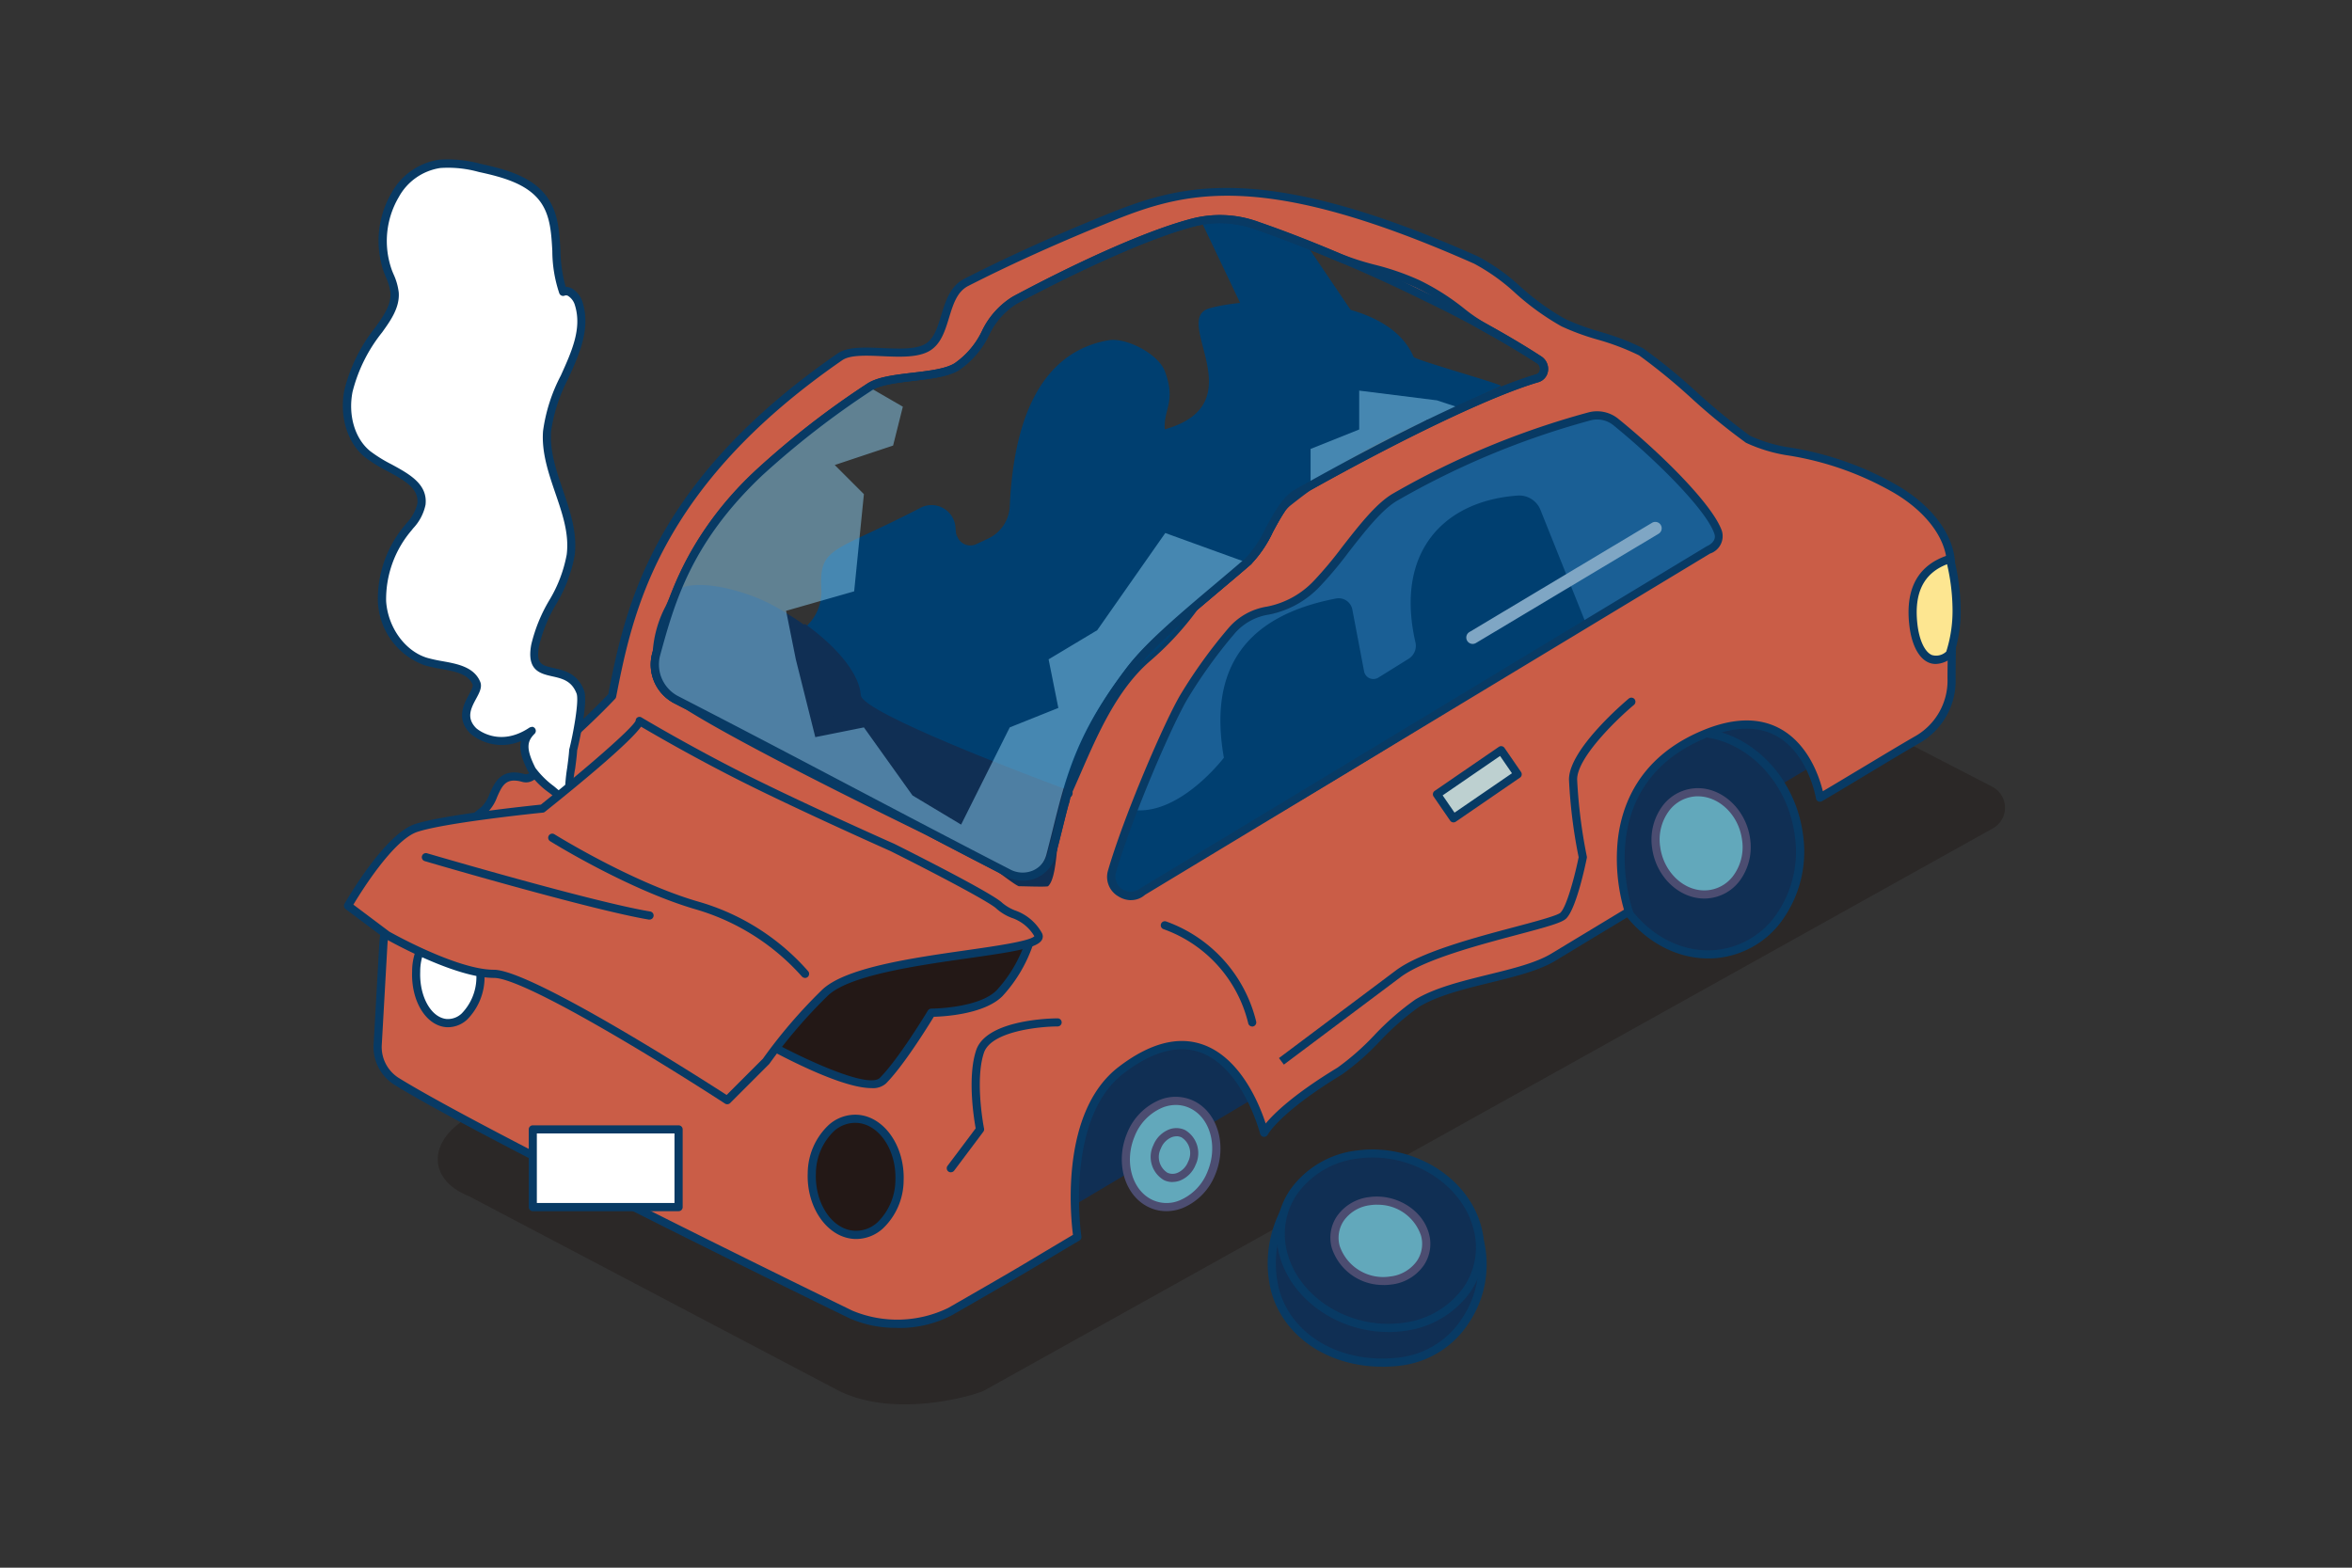 <svg xmlns="http://www.w3.org/2000/svg" xmlns:xlink="http://www.w3.org/1999/xlink" width="300" height="200" viewBox="0 0 300 200"><rect x="0" y="0" width="300" height="200" fill="#333333" stroke="none"/><defs><clipPath id="a"><rect width="300" height="200" transform="translate(422 6842.002)" fill="#e5e5e5"/></clipPath></defs><g transform="translate(-422 -6842.002)"><g clip-path="url(#a)"><g transform="translate(422 6842.002)"><path d="M254.183,105.683,125.533,177.4c-.883.483-11.158,3.717-18.6,0L59.808,152.6c-6.2-2.483-4.958-8.683,2.483-11.158L190.467,69.008a3.019,3.019,0,0,1,2.833-.042l60.808,31.4a3.014,3.014,0,0,1,.075,5.317Z" fill="#190e0d" opacity="0.3"/><path d="M164.192,27.583l9.175,13.567-8.683,11.158-12.4-26.042Z" fill="#003f70"/><path d="M132.442,156.475l104.167-62L196.642,64.867,115.275,98.958Z" fill="#102f54"/><ellipse cx="12.458" cy="14.292" rx="12.458" ry="14.292" transform="matrix(0.962, -0.272, 0.272, 0.962, 201.091, 97.25)" fill="#102f54"/><path d="M217.875,122.275c-6.75,0-12.858-5.85-13.875-13.517h0a15.042,15.042,0,0,1,2.942-11.383,11.632,11.632,0,0,1,8.117-4.425c7.142-.625,13.833,5.417,14.908,13.475a15.042,15.042,0,0,1-2.942,11.383,11.632,11.632,0,0,1-8.117,4.425c-.342.033-.683.042-1.025.042ZM216.083,93.95c-.308,0-.625.017-.942.042a10.652,10.652,0,0,0-7.392,4.042,13.987,13.987,0,0,0-2.717,10.592h0c1,7.517,7.167,13.158,13.783,12.575a10.652,10.652,0,0,0,7.392-4.042,13.987,13.987,0,0,0,2.717-10.592c-.95-7.158-6.608-12.608-12.842-12.608Z" fill="#083a64"/><ellipse cx="5.733" cy="6.575" rx="5.733" ry="6.575" transform="matrix(0.962, -0.272, 0.272, 0.962, 209.664, 102.842)" fill="#62a8bb"/><path d="M217.392,114.633c-3.242,0-6.183-2.792-6.667-6.467a7.232,7.232,0,0,1,1.408-5.45,5.656,5.656,0,0,1,3.933-2.142c3.417-.308,6.65,2.592,7.167,6.442a7.233,7.233,0,0,1-1.408,5.45,5.656,5.656,0,0,1-3.933,2.142c-.167.017-.333.025-.492.025Zm-.825-13.042a3.347,3.347,0,0,0-.408.017,4.6,4.6,0,0,0-3.208,1.758,6.141,6.141,0,0,0-1.192,4.667c.442,3.308,3.158,5.808,6.042,5.542a4.6,4.6,0,0,0,3.208-1.758,6.141,6.141,0,0,0,1.192-4.667c-.417-3.158-2.9-5.558-5.633-5.558Z" fill="#4c4d71"/><path d="M178.8,173.667c-7.417,1.008-14.45-2.558-16.192-9.15s2.15-15.217,9.567-16.225,14.817,3.333,16.55,9.933-2.517,14.442-9.933,15.45Z" fill="#102f54"/><path d="M176.3,174.358c-6.875,0-12.642-3.825-14.192-9.708a14.893,14.893,0,0,1,2.075-11.708,11.342,11.342,0,0,1,7.925-5.158c7.808-1.058,15.317,3.475,17.125,10.317a13.376,13.376,0,0,1-1.9,10.7,12.054,12.054,0,0,1-8.467,5.392,19.377,19.377,0,0,1-2.575.175Zm-2-25.692a14.292,14.292,0,0,0-2.05.142,10.343,10.343,0,0,0-7.2,4.708,13.791,13.791,0,0,0-1.933,10.867c1.6,6.092,8.167,9.783,15.617,8.767a11.027,11.027,0,0,0,7.742-4.942,12.373,12.373,0,0,0,1.758-9.858c-1.483-5.642-7.492-9.683-13.933-9.683Z" fill="#083a64"/><ellipse cx="10.992" cy="12.825" rx="10.992" ry="12.825" transform="translate(160.795 165.519) rotate(-74.72)" fill="#102f54"/><path d="M177.058,169.933c-6.375,0-12.367-4.117-13.875-9.833a10.061,10.061,0,0,1,1.342-8.267,12.145,12.145,0,0,1,8.567-5.058c7.075-.958,14.183,3.392,15.842,9.708a10.061,10.061,0,0,1-1.342,8.267,12.145,12.145,0,0,1-8.567,5.058,14.3,14.3,0,0,1-1.975.133Zm-1.983-22.258a13.77,13.77,0,0,0-1.842.125,11.086,11.086,0,0,0-7.833,4.608,9.056,9.056,0,0,0-1.2,7.425c1.533,5.817,8.125,9.825,14.7,8.933h0a11.086,11.086,0,0,0,7.833-4.608,9.056,9.056,0,0,0,1.2-7.425c-1.392-5.275-6.933-9.058-12.85-9.058Z" fill="#083a64"/><ellipse cx="5.058" cy="5.9" rx="5.058" ry="5.9" transform="translate(169.039 161.621) rotate(-74.72)" fill="#62a8bb"/><path d="M176.525,163.933a6.861,6.861,0,0,1-6.658-4.733,4.884,4.884,0,0,1,.658-4.033,5.844,5.844,0,0,1,4.142-2.45c3.383-.467,6.8,1.633,7.6,4.675a4.884,4.884,0,0,1-.658,4.033,5.844,5.844,0,0,1-4.142,2.45,7.154,7.154,0,0,1-.942.067Zm-.908-10.242a5.384,5.384,0,0,0-.817.058,4.829,4.829,0,0,0-3.408,2,3.9,3.9,0,0,0-.517,3.192,5.86,5.86,0,0,0,6.458,3.908h0a4.829,4.829,0,0,0,3.408-2,3.9,3.9,0,0,0,.517-3.192,5.783,5.783,0,0,0-5.642-3.958Z" fill="#4c4d71"/><ellipse cx="6.858" cy="5.667" rx="6.858" ry="5.667" transform="translate(142.007 152.199) rotate(-73.5)" fill="#62a8bb"/><path d="M148.775,154.517a5.163,5.163,0,0,1-2.25-.508c-3.083-1.458-4.325-5.692-2.767-9.425a7.639,7.639,0,0,1,4.175-4.267,5.387,5.387,0,0,1,4.3.117c3.083,1.458,4.325,5.692,2.767,9.425a7.639,7.639,0,0,1-4.175,4.267A5.734,5.734,0,0,1,148.775,154.517Zm1.2-13.55a4.634,4.634,0,0,0-1.675.325,6.562,6.562,0,0,0-3.583,3.692c-1.342,3.233-.333,6.858,2.25,8.083a4.3,4.3,0,0,0,3.475.083,6.562,6.562,0,0,0,3.583-3.692c1.342-3.233.333-6.858-2.25-8.083A4.145,4.145,0,0,0,149.975,140.967Z" fill="#4c4d71"/><ellipse cx="2.95" cy="2.442" rx="2.95" ry="2.442" transform="translate(146.635 149.507) rotate(-73.5)" fill="#62a8bb"/><path d="M149.55,150.8a2.528,2.528,0,0,1-1.1-.25,3.43,3.43,0,0,1-1.342-4.442,3.594,3.594,0,0,1,1.967-2,2.619,2.619,0,0,1,2.083.058,3.43,3.43,0,0,1,1.342,4.442,3.594,3.594,0,0,1-1.967,2,2.736,2.736,0,0,1-.983.183Zm.517-5.833a1.832,1.832,0,0,0-.617.117,2.542,2.542,0,0,0-1.375,1.425h0a2.384,2.384,0,0,0,.825,3.1,1.591,1.591,0,0,0,1.267.025,2.542,2.542,0,0,0,1.375-1.425,2.381,2.381,0,0,0-.825-3.1,1.485,1.485,0,0,0-.65-.15Zm-2.475,1.35Z" fill="#4c4d71"/><path d="M50.642,137.983c8.683,5.358,36.658,19.35,57.858,29.683a15.3,15.3,0,0,0,12.725-.367c10.658-6.125,8.4-4.867,16.217-9.5,0,0-2.308-15.233,5.583-21.283,13.592-10.417,18.233,7.983,18.233,7.983s1.408-2.867,9.633-7.858c2.742-1.667,6.933-6.867,9.917-8.683,4.667-2.833,13.15-3.317,17.358-5.867,3.808-2.3,7.167-4.333,9.6-5.8,0,0-5.65-16.375,9.742-22.683,12.517-5.133,14.65,8.142,14.65,8.142,3.667-2.15,9.033-5.45,12.567-7.483a8.712,8.712,0,0,0,4.208-7.742c.025-4.842.2-9.992-.075-14.8-.225-3.842-3.458-7.208-6.967-9.283-8.667-5.125-15.308-4.383-18.917-6.4-2.083-1.167-11.692-10.108-13.642-11.158-3.042-1.642-7.175-2.333-9.917-3.717-4.017-2.025-7.725-6.475-11.158-8-28.125-12.483-37.808-9.033-48.133-4.808-6.25,2.55-11.842,5.117-16.85,7.675-3.117,1.592-2.283,6.717-4.958,8.3s-8.875-.367-11.158,1.208c-23,15.883-26.675,31.142-29.067,43.283-2.083,2.208-4.758,4.708-7.642,7.242-1.217,1.067-2.142,3.642-3.717,3.2-3.717-1.042-3.342,2.783-4.958,4.092-2.375,1.925-4.625,3.692-6.533,5.183a16.608,16.608,0,0,0-6.325,11.95L48.2,133.225a5.215,5.215,0,0,0,2.458,4.792ZM83.667,83.6c.033-.133.075-.275.108-.408.067-3.05,1.575-5.342,2.258-7.15l.008-.008A41.376,41.376,0,0,1,96.85,60.283,110.863,110.863,0,0,1,110.858,49.4c2.4-1.617,8.617-1.067,11.158-2.608,3.692-2.25,3.758-6.55,7.442-8.517,8.858-4.725,17.142-8.383,22.308-9.783a13.725,13.725,0,0,1,8.7.333,197.309,197.309,0,0,1,21.575,9.15A134.4,134.4,0,0,1,196.325,45.9a1.308,1.308,0,0,1-.25,2.358c-5.875,1.717-16.908,6.983-29.2,13.842-.875.642-1.775,1.317-2.7,2.058a5.527,5.527,0,0,0-.833.942c-1.425,2.175-2.592,5.158-4.133,6.5-2.083,1.817-4.508,3.817-6.842,5.808A37.884,37.884,0,0,1,146.275,84c-5.042,4.408-7.525,11.467-10.142,17.208a.265.265,0,0,1-.025.075c.358.133.033-.6.033-.6-.275-.017-.042,1.183-.367,1.808-.55,2.067-1.042,4.175-1.65,6.475a3.789,3.789,0,0,1-2.483,2.658.881.881,0,0,1-.817.275,1.318,1.318,0,0,1-.217-.083,3.874,3.874,0,0,1-2-.433c-3.583-1.842-6.975-3.608-10.275-5.333-10.5-5.1-24.692-12.242-30.742-16.083-.433-.225-.858-.442-1.292-.667a5.045,5.045,0,0,1-2.658-5.7Z" fill="#ca5d47"/><path d="M114.425,169.4a14.447,14.447,0,0,1-6.158-1.258c-22.45-10.942-49.45-24.5-57.9-29.708h0a5.7,5.7,0,0,1-2.708-5.267l.717-12.725A17.2,17.2,0,0,1,54.9,108.108c2.258-1.75,4.45-3.492,6.525-5.175a4.522,4.522,0,0,0,1.025-1.675c.625-1.408,1.483-3.333,4.4-2.517.667.183,1.233-.525,2.025-1.625a8.457,8.457,0,0,1,1.208-1.458c3.092-2.717,5.608-5.1,7.5-7.1,2.125-10.783,5.408-27,29.25-43.458,1.283-.883,3.442-.792,5.725-.692,2.092.092,4.258.183,5.467-.533,1.108-.65,1.55-2.1,2.017-3.625.567-1.85,1.15-3.758,2.975-4.692,5.133-2.617,10.808-5.208,16.892-7.692,9.65-3.942,19.625-8.025,48.542,4.817a25.613,25.613,0,0,1,5.5,3.9,31.552,31.552,0,0,0,5.683,4.108,31.12,31.12,0,0,0,4.417,1.625,31.627,31.627,0,0,1,5.517,2.108,72.787,72.787,0,0,1,6.858,5.6,82.25,82.25,0,0,0,6.783,5.567,18.728,18.728,0,0,0,5.25,1.525A40.074,40.074,0,0,1,242.133,62c4.317,2.558,7.017,6.183,7.225,9.7.208,3.65.167,7.5.117,11.217-.017,1.217-.033,2.425-.033,3.617a9.184,9.184,0,0,1-4.475,8.192c-1.975,1.142-4.558,2.692-7.05,4.192-1.967,1.183-3.9,2.35-5.517,3.292a.549.549,0,0,1-.483.025.508.508,0,0,1-.292-.392c-.008-.058-.958-5.658-5-7.925-2.375-1.333-5.383-1.267-8.933.183-14.742,6.042-9.667,21.383-9.442,22.033a.52.52,0,0,1-.225.617c-2.442,1.467-5.8,3.492-9.6,5.8-2.117,1.283-5.167,2.033-8.4,2.825-3.258.8-6.633,1.633-8.967,3.042a33.583,33.583,0,0,0-5.067,4.433,32.411,32.411,0,0,1-4.85,4.25c-7.917,4.808-9.425,7.625-9.433,7.65a.534.534,0,0,1-.525.283.524.524,0,0,1-.45-.392c-.025-.083-2.208-8.492-7.692-10.4-2.833-.983-6.1-.075-9.725,2.7-7.558,5.792-5.408,20.642-5.383,20.792a.517.517,0,0,1-.25.525c-2.142,1.267-3.525,2.1-4.625,2.758-2.883,1.717-3.85,2.3-11.592,6.75a14.588,14.588,0,0,1-7.05,1.65ZM65.567,99.583c-1.225,0-1.633.917-2.158,2.092a5.319,5.319,0,0,1-1.325,2.058c-2.083,1.683-4.283,3.433-6.542,5.192a16.172,16.172,0,0,0-6.125,11.583L48.7,133.233a4.666,4.666,0,0,0,2.208,4.317h0c8.417,5.192,35.383,18.725,57.808,29.658a14.873,14.873,0,0,0,12.233-.35c7.733-4.442,8.625-4.975,11.575-6.742,1.05-.625,2.358-1.408,4.333-2.583-.308-2.392-1.642-15.7,5.833-21.425,3.917-3,7.517-3.967,10.7-2.858,4.85,1.683,7.25,7.642,8.05,10.083,1.033-1.25,3.525-3.708,9.167-7.133a32.176,32.176,0,0,0,4.658-4.1,34.494,34.494,0,0,1,5.258-4.583c2.467-1.492,5.917-2.342,9.258-3.167,3.15-.775,6.125-1.5,8.108-2.7l9.25-5.592a23.76,23.76,0,0,1-.8-8.792c.483-4.6,2.775-10.783,10.958-14.133,3.858-1.583,7.175-1.625,9.842-.125,3.6,2.025,4.95,6.225,5.367,7.933,1.475-.867,3.167-1.892,4.883-2.917,2.5-1.5,5.075-3.058,7.067-4.2a8.174,8.174,0,0,0,3.95-7.292c0-1.192.025-2.4.033-3.625.05-3.708.092-7.533-.117-11.15-.183-3.175-2.692-6.492-6.717-8.867a39.244,39.244,0,0,0-13.35-4.758,19.767,19.767,0,0,1-5.55-1.642,78.215,78.215,0,0,1-6.958-5.683,76.975,76.975,0,0,0-6.675-5.467,31.157,31.157,0,0,0-5.333-2.025,30.849,30.849,0,0,1-4.575-1.683,32.868,32.868,0,0,1-5.883-4.242,25.27,25.27,0,0,0-5.25-3.75c-28.508-12.658-37.842-8.842-47.725-4.808-6.05,2.475-11.708,5.05-16.808,7.65-1.433.733-1.925,2.35-2.45,4.067-.508,1.65-1.025,3.358-2.483,4.217-1.483.875-3.8.775-6.042.675-2.008-.092-4.092-.175-5.083.508-23.6,16.292-26.758,32.333-28.85,42.95a.514.514,0,0,1-.133.258c-1.925,2.042-4.508,4.492-7.675,7.275a7.958,7.958,0,0,0-1.05,1.283c-.817,1.133-1.733,2.425-3.15,2.025a3.835,3.835,0,0,0-1.008-.158Zm65.458,12.858a1.281,1.281,0,0,1-.325-.042c-.033-.008-.092-.033-.158-.058a4.347,4.347,0,0,1-2.15-.492c-3.583-1.842-6.975-3.608-10.275-5.333-5.375-2.608-23.525-11.5-30.775-16.108l-1.25-.642a5.549,5.549,0,0,1-2.925-6.3l.092-.35a14.576,14.576,0,0,1,1.658-5.808c.242-.517.458-1,.625-1.442a.446.446,0,0,1,.042-.092,42.286,42.286,0,0,1,10.9-15.867,109.875,109.875,0,0,1,14.075-10.933c1.325-.892,3.525-1.15,5.858-1.425,2.05-.242,4.167-.492,5.317-1.192a10.48,10.48,0,0,0,3.5-4.108,10.366,10.366,0,0,1,3.967-4.425c9.075-4.85,17.25-8.425,22.417-9.825a14.325,14.325,0,0,1,9,.342,201.4,201.4,0,0,1,21.642,9.175A133.874,133.874,0,0,1,196.6,45.475a1.9,1.9,0,0,1,.842,1.867,1.723,1.723,0,0,1-1.225,1.417c-5.783,1.692-16.658,6.85-29.092,13.8-.858.625-1.733,1.3-2.625,2.008a4.585,4.585,0,0,0-.733.842c-.483.733-.958,1.617-1.417,2.467a15.283,15.283,0,0,1-2.792,4.117c-1.208,1.058-2.533,2.167-3.892,3.308-.967.817-1.942,1.642-2.908,2.467a38.585,38.585,0,0,1-6.133,6.625c-4.158,3.633-6.608,9.258-8.767,14.217-.358.817-.708,1.625-1.058,2.408a.677.677,0,0,1-.158.608.662.662,0,0,1-.15.117,2.763,2.763,0,0,1-.208.933c-.275,1.017-.525,2.05-.792,3.108-.267,1.075-.542,2.175-.842,3.325a4.283,4.283,0,0,1-2.725,2.983,1.428,1.428,0,0,1-.908.358Zm-.392-1.15a.489.489,0,0,1,.192.033l.175.067c.092.025.242-.092.325-.158a.509.509,0,0,1,.183-.108,3.242,3.242,0,0,0,2.142-2.292c.3-1.142.575-2.242.842-3.308.267-1.083.533-2.133.808-3.175a.509.509,0,0,1,.042-.1,2.747,2.747,0,0,0,.142-.95c.017-.442.033-.767.275-.983a.639.639,0,0,1,.292-.142c.292-.65.575-1.308.867-1.983,2.208-5.058,4.7-10.792,9.033-14.583a37.514,37.514,0,0,0,6.017-6.508.753.753,0,0,1,.075-.083c.983-.842,1.983-1.683,2.958-2.508,1.35-1.142,2.667-2.25,3.875-3.3a14.919,14.919,0,0,0,2.558-3.833c.475-.867.958-1.767,1.475-2.558a5.633,5.633,0,0,1,.942-1.067c.908-.717,1.792-1.4,2.717-2.067,12.55-7.017,23.508-12.208,29.358-13.925a.677.677,0,0,0,.492-.575.847.847,0,0,0-.383-.842,133.17,133.17,0,0,0-14.225-7.892,199.146,199.146,0,0,0-21.517-9.125,13.229,13.229,0,0,0-8.4-.325c-5.017,1.358-13.317,4.992-22.2,9.733a9.4,9.4,0,0,0-3.558,4.033,11.5,11.5,0,0,1-3.858,4.475c-1.35.817-3.575,1.083-5.742,1.342-2.108.25-4.292.508-5.4,1.258A109.892,109.892,0,0,0,97.192,60.667,40.854,40.854,0,0,0,86.517,76.225a.39.39,0,0,1-.042.083c-.15.408-.375.908-.625,1.442a13.539,13.539,0,0,0-1.567,5.458.324.324,0,0,1-.017.125l-.108.4h0a4.561,4.561,0,0,0,2.392,5.1l1.292.667c7.242,4.6,25.35,13.467,30.725,16.075,3.308,1.733,6.7,3.492,10.283,5.342a3.481,3.481,0,0,0,1.742.375h.025ZM83.675,83.6Z" fill="#083a64"/><path d="M152.383,77.4a37.883,37.883,0,0,1-6.092,6.592C141.25,88.4,138.767,95.458,136.15,101.2a44.256,44.256,0,0,1,8.192-15.967,60.06,60.06,0,0,1,8.042-7.825Z" fill="#003f70"/><path d="M165.425,62.908c.492-.275.975-.542,1.458-.817-.875.642-1.775,1.317-2.7,2.058a5.527,5.527,0,0,0-.833.942,6.63,6.63,0,0,1,2.067-2.183Z" fill="#003f70"/><path d="M86.033,76.05l.008-.008A74.337,74.337,0,0,0,83.775,83.2c.067-3.05,1.575-5.342,2.258-7.15Z" fill="#102f54"/><path d="M87.617,89.967c11.125,5.725,20.475,10.717,30.742,16.083-10.5-5.1-24.692-12.242-30.742-16.083Z" fill="#102f54"/><path d="M159.225,71.592c.883-.8,2.725-4.567,4.133-6.5C161.933,67.267,160.767,70.25,159.225,71.592Z" fill="#ca5d47"/><path d="M159.225,72.108a.533.533,0,0,1-.392-.175.516.516,0,0,1,.042-.733,19.232,19.232,0,0,0,1.983-3.075c.7-1.208,1.425-2.45,2.075-3.342a.521.521,0,0,1,.858.592c-.5.758-.975,1.633-1.433,2.483a15.282,15.282,0,0,1-2.792,4.117.541.541,0,0,1-.342.125Z" fill="#083a64"/><path d="M136.15,101.2l-.025.075h-.008a.5.5,0,0,1,.033-.067Z" fill="#ca5d47"/><path d="M136.108,101.792a.373.373,0,0,1-.167-.033.5.5,0,0,1-.292-.292.533.533,0,0,1,0-.408.566.566,0,0,1,.675-.308.5.5,0,0,1,.333.6l-.492-.15h0l.483.183a.564.564,0,0,1-.275.342.6.6,0,0,1-.267.067Z" fill="#083a64"/><path d="M83.783,83.192a10.343,10.343,0,0,0,.942,4.475,9.732,9.732,0,0,0,2.9,2.292c-.433-.225-.858-.442-1.292-.667a5.045,5.045,0,0,1-2.658-5.7c.033-.133.075-.275.108-.408Z" fill="#ca5d47"/><path d="M87.617,90.483a.516.516,0,0,1-.242-.058l-1.292-.667a5.549,5.549,0,0,1-2.925-6.3l.108-.408a.518.518,0,0,1,1.017.15,9.934,9.934,0,0,0,.892,4.258c.033.083.333.558,2.7,2.067a.518.518,0,0,1-.275.958Z" fill="#083a64"/><path d="M159.225,71.592c-2.083,1.817-4.508,3.817-6.842,5.808.208-.283.425-.567.642-.85.767-1.017,4.508-3.425,6.2-4.958Z" fill="#ca5d47"/><path d="M152.383,77.925a.542.542,0,0,1-.358-.142.524.524,0,0,1-.058-.692l.642-.85a20.694,20.694,0,0,1,3.292-2.708c.908-.675,1.85-1.367,2.558-1.958.142-.125.292-.25.425-.375a.523.523,0,0,1,.692.783c-.133.125-.283.25-.442.383-1.092.942-2.258,1.925-3.45,2.933-.975.825-1.975,1.667-2.958,2.5A.524.524,0,0,1,152.383,77.925Z" fill="#083a64"/><path d="M109.75,89.167c-.133-2.417-2.583-5.825-7.117-9.083a5.989,5.989,0,0,0,2.125-5.025c-.275-5.417,1.642-4.542,12.8-10.35a3.064,3.064,0,0,1,4.317,2.6c.275,3.483-.042-2.142.108.583a1.786,1.786,0,0,0,2.492,1.55l1.567-.733a4.8,4.8,0,0,0,2.758-4.167c.733-16.025,7.267-20.208,12.592-21.133,2.25-.392,6.342,1.742,7.175,3.925,1.492,3.917-.192,4.892,0,7.442,11.7-3.308.725-14.008,5.7-15.442,4.9-1.408,22.325-2.483,26.042,6.2.167.383,11.525,3.558,11.158,3.717-12.058,5.483-17.883,7.942-24.583,12.825-.483.275-.967.542-1.458.817a6.547,6.547,0,0,0-2.067,2.183c-1.408,1.925-3.242,5.692-4.133,6.5-1.692,1.533-5.433,3.942-6.2,4.958-.217.283-.425.567-.642.85a60.574,60.574,0,0,0-8.042,7.825,44.255,44.255,0,0,0-8.192,15.967.5.5,0,0,1-.033.067c-3.867-1.433-26.25-9.808-26.375-12.1Z" fill="#003f70"/><path d="M84.75,87.358a10.466,10.466,0,0,1-.942-4.475,71.389,71.389,0,0,1,2.267-7.158c1.367-2.183,8.333-.825,12.75,1.633a41.228,41.228,0,0,1,3.833,2.417c-.058.042-.108.1-.167.142-2.742,2.042-6.358,3.567-12.075,3.475,13.708,7.542,31.067,12.033,44.775,19.575.325-.642.642-1.317.958-2.008h.008c-.117.4-.225.808-.333,1.208-1.175,2.283-.658,9.558-2.15,10.9-.333.108-3.367-.017-3.717,0-1.133-.45-5.342-4.308-11.575-7.333-10.267-5.367-19.608-10.358-30.742-16.083a9.732,9.732,0,0,1-2.9-2.292Z" fill="#102f54"/><path d="M109.792,88.675c.125,2.283,22.5,10.667,26.375,12.1-.317.692-.917,2.975-1.242,3.625-13.708-7.542-32.175-13.542-45.883-21.083,5.717.083,10.725-1.542,13.467-3.583.058-.042.108-.092.167-.142,4.533,3.258,6.983,6.667,7.117,9.083Z" fill="#102f54"/><path d="M219.15,67.925c-1.033-3.058-7.208-9.342-13.025-14.067a3.785,3.785,0,0,0-3.367-.742c-4.792,1.25-13.133,2.408-26.058,11.358-2.517,1.742-8.742,10.267-11.158,12.4-1.342,1.175-6.158,1.175-7.442,2.483-3.425,3.492-4.325,4.975-7.033,9.442-2.075,3.433-7.283,15.575-9.275,22.5a2.468,2.468,0,0,0,3.95,2.45l72.192-43.6s1.725-.7,1.208-2.217Z" fill="#1a5f95"/><path d="M202.367,79.742,196.45,64.958a2.918,2.918,0,0,0-2.9-1.733c-9.325.675-15.65,7.117-13.017,18.692a1.946,1.946,0,0,1-.858,2.125l-3.883,2.417A1.206,1.206,0,0,1,174,85.692l-1.517-7.975a1.779,1.779,0,0,0-2.042-1.367c-11.45,2.192-16.358,8.833-14.333,20.317,0,0-5.608,7.392-11.558,6.667-1.675,4.558-4.875,10.967-.95,10.967,3.717,0,58.767-34.575,58.767-34.575Z" fill="#003f70"/><path d="M187.842,82.15a.816.816,0,0,1-.417-1.517l23.317-13.95a.815.815,0,0,1,.833,1.4l-23.317,13.95a.852.852,0,0,1-.417.117Z" fill="#7fa6c4"/><path d="M144.275,114.842a3.085,3.085,0,0,1-1.625-.483,2.872,2.872,0,0,1-1.35-3.208c2.042-7.083,7.308-19.283,9.325-22.625a64.175,64.175,0,0,1,5.958-8.267,8.124,8.124,0,0,1,5-2.867,11.136,11.136,0,0,0,6.067-3.367,49.584,49.584,0,0,0,3.517-4.208c2.15-2.758,4.367-5.608,6.508-6.85a105,105,0,0,1,24.942-10.358,4.3,4.3,0,0,1,3.825.842c5.733,4.658,12.1,11.067,13.192,14.3a2.336,2.336,0,0,1-1.508,2.867L146.05,114.158a2.667,2.667,0,0,1-1.792.675Zm59.45-61.325a3.117,3.117,0,0,0-.825.108,103.5,103.5,0,0,0-24.683,10.25c-1.967,1.142-4.125,3.908-6.217,6.592a48.215,48.215,0,0,1-3.6,4.3,12.137,12.137,0,0,1-6.558,3.642,7.175,7.175,0,0,0-4.458,2.525,63.457,63.457,0,0,0-5.858,8.133c-1.992,3.3-7.2,15.358-9.217,22.375a1.944,1.944,0,0,0,3.092,1.917.3.3,0,0,1,.083-.058l72.192-43.6c.2-.092,1.333-.592.992-1.608h0c-1.017-3.017-7.383-9.375-12.858-13.825a3.3,3.3,0,0,0-2.083-.75Z" fill="#083a64"/><ellipse cx="5.6" cy="7.408" rx="5.6" ry="7.408" transform="matrix(1, -0.021, 0.021, 1, 103.391, 142.842)" fill="#231816"/><path d="M109.217,158.067a3.347,3.347,0,0,1-.408-.017h0c-3.358-.283-5.95-4.05-5.783-8.4a8.522,8.522,0,0,1,2.625-6.083,5.073,5.073,0,0,1,3.825-1.342c3.358.283,5.95,4.05,5.783,8.4a8.522,8.522,0,0,1-2.625,6.083A5.086,5.086,0,0,1,109.217,158.067Zm-.325-1.058a4.05,4.05,0,0,0,3.05-1.083,7.6,7.6,0,0,0,2.267-5.342c.15-3.8-2.017-7.092-4.825-7.325a4.039,4.039,0,0,0-3.05,1.083,7.6,7.6,0,0,0-2.267,5.342c-.15,3.8,2.017,7.092,4.825,7.325Z" fill="#083a64"/><ellipse cx="6.25" cy="4.108" rx="6.25" ry="4.108" transform="matrix(0.005, -1, 1, 0.005, 53.047, 130.508)" fill="#fff"/><path d="M57.175,131.05c-.092,0-.183,0-.275-.008-2.575-.217-4.483-3.342-4.333-7.125a7.7,7.7,0,0,1,2.225-5.425,3.6,3.6,0,0,1,2.683-.967c2.575.217,4.483,3.342,4.333,7.125a7.7,7.7,0,0,1-2.225,5.425A3.623,3.623,0,0,1,57.175,131.05Zm.025-12.5a2.587,2.587,0,0,0-1.725.717,6.656,6.656,0,0,0-1.875,4.692c-.125,3.167,1.392,5.875,3.383,6.042h0a2.556,2.556,0,0,0,1.908-.708,6.656,6.656,0,0,0,1.875-4.692c.125-3.167-1.392-5.875-3.383-6.042H57.2Z" fill="#083a64"/><path d="M244.05,79.592c.392,3.583,2.117,5.842,4.642,3.85a16.8,16.8,0,0,0,.883-5.617,26.7,26.7,0,0,0-.85-6.525c-4.742,1.5-4.967,5.542-4.667,8.292Z" fill="#fde691"/><path d="M246.908,84.708a2.323,2.323,0,0,1-.892-.175c-1.308-.55-2.217-2.325-2.492-4.875-.508-4.658,1.183-7.633,5.033-8.85a.48.48,0,0,1,.4.042.5.5,0,0,1,.25.317,26.559,26.559,0,0,1,.875,6.667,17.051,17.051,0,0,1-.917,5.808.584.584,0,0,1-.158.217A3.363,3.363,0,0,1,246.908,84.708Zm1.442-12.725c-2.975,1.15-4.217,3.633-3.792,7.558h0c.225,2.1.942,3.642,1.858,4.025a1.878,1.878,0,0,0,1.833-.442,17.153,17.153,0,0,0,.8-5.3,26.268,26.268,0,0,0-.7-5.842Z" fill="#083a64"/><path d="M158.558,71.592c-4.958,4.325-11.833,9.667-14.883,13.642-7.358,9.617-8.017,15.5-10.192,23.733a3.817,3.817,0,0,1-5.517,2.417c-15.158-7.8-26.3-14.208-41.633-22.083a5.045,5.045,0,0,1-2.658-5.7c1.983-7.275,3.817-14.083,12.808-22.608A117.14,117.14,0,0,1,110.867,49.4l4.292,2.483-1.242,4.958-7.442,2.483,3.717,3.717-1.242,12.4-8.683,2.483,1.242,6.2,2.483,9.917,6.2-1.242,6.2,8.683,6.2,3.717,6.2-12.4,6.2-2.483-1.242-6.2,6.2-3.717L148.633,68l9.917,3.592Z" fill="#8fd2f4" opacity="0.49"/><path d="M208.083,89.517s-7.442,6.2-7.442,9.917a66.68,66.68,0,0,0,1.242,9.917s-1.242,6.2-2.483,7.442-16.125,3.717-21.083,7.442l-14.883,11.158" fill="#ca5d47"/><path d="M163.758,135.817l-.625-.833,14.883-11.158c3.15-2.367,10.117-4.217,15.2-5.567,2.55-.675,5.45-1.45,5.825-1.825.808-.808,1.842-4.725,2.317-7.075a64.95,64.95,0,0,1-1.233-9.917c0-3.917,7.317-10.058,7.625-10.317a.518.518,0,0,1,.733.067.525.525,0,0,1-.067.733c-2.017,1.683-7.25,6.667-7.25,9.517a65.775,65.775,0,0,0,1.233,9.817.44.44,0,0,1,0,.208c-.133.65-1.308,6.392-2.625,7.708-.55.55-2.425,1.067-6.292,2.092-5,1.333-11.858,3.158-14.85,5.4L163.75,135.825Z" fill="#083a64"/><rect width="9.917" height="3.717" transform="translate(193.577 98.792) rotate(145.54)" fill="#bdd0d0"/><path d="M185.392,104.917a.449.449,0,0,1-.092-.008.505.505,0,0,1-.333-.217l-2.108-3.067a.523.523,0,0,1,.133-.725l8.183-5.617a.521.521,0,0,1,.725.133l2.108,3.067a.538.538,0,0,1,.083.392.487.487,0,0,1-.217.333l-8.183,5.617a.525.525,0,0,1-.292.092Zm-1.383-3.45,1.517,2.208,7.325-5.025-1.517-2.208-7.317,5.025Z" fill="#083a64"/><path d="M148.567,118.033a17.394,17.394,0,0,1,11.158,12.4" fill="#ca5d47"/><path d="M159.725,130.958a.525.525,0,0,1-.508-.392,16.987,16.987,0,0,0-10.8-12.025.52.52,0,0,1,.283-1,18.092,18.092,0,0,1,11.525,12.775.529.529,0,0,1-.383.633.644.644,0,0,1-.125.017Z" fill="#083a64"/><path d="M131.2,120.517a18.227,18.227,0,0,1-3.717,6.2C125,129.2,118.8,129.2,118.8,129.2s-3.717,6.2-6.2,8.683-17.358-6.2-17.358-6.2l7.442-16.125,13.642-2.483,14.883,7.442Z" fill="#231816"/><path d="M111.15,138.817c-4.45,0-14.017-5.425-16.175-6.683a.513.513,0,0,1-.208-.667l7.442-16.125a.483.483,0,0,1,.383-.292l13.642-2.483a.549.549,0,0,1,.325.05l14.883,7.442a.518.518,0,0,1,.258.633,18.421,18.421,0,0,1-3.842,6.4c-2.317,2.308-7.45,2.592-8.75,2.625-.733,1.2-3.883,6.292-6.125,8.533a2.493,2.493,0,0,1-1.817.567Zm-15.242-7.35c6.033,3.475,14.842,7.525,16.317,6.042,2.408-2.408,6.083-8.517,6.125-8.583a.517.517,0,0,1,.45-.25c.058,0,6.017-.033,8.308-2.325a17.272,17.272,0,0,0,3.442-5.575l-14.308-7.15-13.2,2.4-7.125,15.442Z" fill="#083a64"/><rect width="18.6" height="9.917" transform="translate(86.558 154) rotate(180)" fill="#fff"/><path d="M86.558,154.517h-18.6a.519.519,0,0,1-.517-.517v-9.917a.514.514,0,0,1,.517-.517h18.6a.519.519,0,0,1,.517.517V154A.514.514,0,0,1,86.558,154.517Zm-18.083-1.042H86.033V144.6H68.475Z" fill="#083a64"/><path d="M121.283,149.558a.568.568,0,0,1-.317-.1.52.52,0,0,1-.1-.733l3.583-4.775c-.217-1.183-1.083-6.517.058-9.958,1.342-4.033,10.042-4.075,10.417-4.075a.517.517,0,0,1,0,1.033c-2.308,0-8.508.608-9.425,3.367-1.183,3.542,0,9.592.017,9.65a.531.531,0,0,1-.092.417l-3.717,4.958a.525.525,0,0,1-.417.208Z" fill="#083a64"/><path d="M183.283,51.075l-9.917-1.242v4.958l-6.2,2.483v4.958l14.875-8.683,4.967-1.242Z" fill="#8fd2f4" opacity="0.49"/><path d="M130.467,112.358a4.6,4.6,0,0,1-2.075-.508c-7.392-3.8-14.092-7.333-20.575-10.75C101,97.508,93.95,93.8,86.092,89.767a5.549,5.549,0,0,1-2.925-6.3c1.883-6.908,4.017-14.733,13.325-23.558a109.873,109.873,0,0,1,14.075-10.933c1.325-.892,3.525-1.15,5.858-1.425,2.05-.242,4.167-.492,5.317-1.192a10.48,10.48,0,0,0,3.5-4.108,10.366,10.366,0,0,1,3.967-4.425c9.075-4.85,17.25-8.425,22.417-9.825a14.327,14.327,0,0,1,9,.342c2.833.95,6.45,2.35,10.458,4.058a35.082,35.082,0,0,0,4.25,1.367,33.065,33.065,0,0,1,5.692,1.967,30,30,0,0,1,5.683,3.592,21.251,21.251,0,0,0,3.017,2.05c2.65,1.458,4.967,2.833,6.883,4.1h0a1.9,1.9,0,0,1,.842,1.867,1.723,1.723,0,0,1-1.225,1.417c-5.975,1.75-17.675,7.35-30.55,14.617-1.283.725-2.325,2.642-3.325,4.5a15.274,15.274,0,0,1-2.783,4.117c-1.208,1.05-2.525,2.158-3.875,3.3-4.258,3.592-8.667,7.3-10.933,10.267-6.267,8.192-7.592,13.5-9.258,20.217-.267,1.075-.542,2.183-.85,3.333A4.354,4.354,0,0,1,132.217,112a4.256,4.256,0,0,1-1.75.367Zm25.142-83.892a14.221,14.221,0,0,0-3.7.533c-5.017,1.358-13.317,4.992-22.2,9.733a9.4,9.4,0,0,0-3.558,4.033,11.5,11.5,0,0,1-3.858,4.475c-1.35.817-3.575,1.083-5.742,1.342-2.108.25-4.292.508-5.4,1.258A109.891,109.891,0,0,0,97.208,60.667c-9.1,8.625-11.192,16.3-13.042,23.075a4.561,4.561,0,0,0,2.392,5.1c7.858,4.042,14.908,7.75,21.733,11.342,6.483,3.408,13.183,6.942,20.567,10.742a3.375,3.375,0,0,0,2.925.117,3.341,3.341,0,0,0,1.85-2.2c.3-1.142.575-2.242.842-3.317,1.633-6.567,3.042-12.233,9.442-20.6,2.342-3.058,6.792-6.808,11.092-10.433,1.342-1.133,2.658-2.242,3.858-3.283a15.006,15.006,0,0,0,2.558-3.825c1.075-1.992,2.192-4.042,3.733-4.917,13.125-7.408,24.633-12.908,30.767-14.708a.677.677,0,0,0,.492-.575.847.847,0,0,0-.383-.842h0c-1.892-1.25-4.175-2.617-6.808-4.058a22.134,22.134,0,0,1-3.15-2.133,29.16,29.16,0,0,0-5.517-3.483,32.806,32.806,0,0,0-5.508-1.892,37.747,37.747,0,0,1-4.383-1.417c-3.983-1.7-7.575-3.092-10.375-4.033a14.5,14.5,0,0,0-4.692-.858Z" fill="#083a64"/><path d="M44.442,49.9a20.356,20.356,0,0,1,3.867-7.817c1.033-1.433,2.167-3.008,2.033-4.775a10.113,10.113,0,0,0-.858-2.733c-2.083-5.45.833-12.95,6.617-13.683a15.149,15.149,0,0,1,5.067.508c3.117.675,6.55,1.558,8.325,4.208,2.208,3.308.867,7.892,2.342,11.592.892-.358,1.725.65,2.008,1.567,1.667,5.425-3.633,10.567-4.05,16.225-.4,5.392,3.692,10.433,3.017,15.8-.525,4.192-3.758,7.417-4.525,11.492-.983,5.208,4.133,1.817,5.75,5.983.492,1.267-.675,6.55-.9,7.408-.15,2.492-.908,5.025-.333,7.467-.733-1.417-4.25-3.533-4.958-4.958-1.242-2.483-1.242-3.717,0-4.958-3.717,2.483-6.767.675-7.442,0-2.483-2.483.9-4.85.4-6.075-.917-2.258-4.083-2.075-6.417-2.767-3.25-.967-5.417-4.325-5.633-7.7a14.059,14.059,0,0,1,3.333-9.358A6.429,6.429,0,0,0,53.775,64.3c.392-3.308-4.317-4.283-6.892-6.392-2.267-1.858-2.975-5.133-2.425-8.017Z" fill="#fff"/><path d="M72.783,103.675a.5.5,0,0,1-.458-.283,11.024,11.024,0,0,0-2.333-2.292,11.012,11.012,0,0,1-2.633-2.675c-.758-1.525-1.175-2.758-.908-3.883a6.233,6.233,0,0,1-6.442-.942c-1.875-1.875-.858-3.75-.192-4.992.25-.467.558-1.042.475-1.25-.567-1.392-2.258-1.7-4.058-2.025a19.358,19.358,0,0,1-2.025-.442A9.036,9.036,0,0,1,48.2,76.725a14.58,14.58,0,0,1,3.442-9.717l.225-.283a5.385,5.385,0,0,0,1.367-2.483c.225-1.933-1.65-2.958-3.833-4.142a18.789,18.789,0,0,1-2.875-1.792c-2.225-1.817-3.25-5.167-2.608-8.517h0a20.869,20.869,0,0,1,3.95-8.025c1.017-1.417,2.05-2.858,1.933-4.425a6.955,6.955,0,0,0-.592-2.008c-.075-.192-.158-.383-.233-.575a12.126,12.126,0,0,1,.983-10.183,8.289,8.289,0,0,1,6.058-4.2,15.774,15.774,0,0,1,5.242.517c3.367.733,6.808,1.675,8.65,4.433,1.317,1.967,1.45,4.333,1.575,6.617a17.935,17.935,0,0,0,.675,4.667,1.568,1.568,0,0,1,.733.167,3.05,3.05,0,0,1,1.433,1.842c1.025,3.342-.433,6.575-1.85,9.692a20.779,20.779,0,0,0-2.183,6.725c-.183,2.517.675,5.042,1.508,7.483.917,2.683,1.867,5.467,1.5,8.342A18.508,18.508,0,0,1,70.925,77.1a18.845,18.845,0,0,0-2.158,5.275c-.442,2.342.333,2.517,1.875,2.858,1.342.3,3.017.675,3.85,2.833.583,1.508-.725,7.075-.875,7.675-.05.783-.158,1.575-.258,2.333a13.5,13.5,0,0,0-.083,4.933.526.526,0,0,1-.325.608.449.449,0,0,1-.183.033ZM67.825,92.717a.513.513,0,0,1,.4.192.524.524,0,0,1-.033.7c-.942.942-1.167,1.833.1,4.358a11.168,11.168,0,0,0,2.367,2.342c.492.417.975.817,1.4,1.208a21.936,21.936,0,0,1,.283-3.55c.1-.758.208-1.542.258-2.3a.211.211,0,0,1,.017-.1c.442-1.692,1.283-6.15.925-7.092-.633-1.633-1.833-1.908-3.108-2.192-1.542-.35-3.292-.742-2.667-4.067a20.141,20.141,0,0,1,2.258-5.575,17.385,17.385,0,0,0,2.258-5.883c.333-2.642-.533-5.183-1.458-7.875-.867-2.542-1.767-5.175-1.558-7.9a21.49,21.49,0,0,1,2.267-7.075c1.392-3.083,2.717-5.992,1.8-8.958a2.075,2.075,0,0,0-.892-1.208.512.512,0,0,0-.425-.025.519.519,0,0,1-.675-.292,16.983,16.983,0,0,1-.892-5.4c-.125-2.25-.25-4.367-1.4-6.1-1.625-2.433-4.842-3.308-8-3.992a14.543,14.543,0,0,0-4.883-.5,7.274,7.274,0,0,0-5.3,3.708,11.037,11.037,0,0,0-.9,9.275c.067.183.142.367.225.558a7.719,7.719,0,0,1,.667,2.325c.15,1.942-1.058,3.625-2.117,5.1a19.867,19.867,0,0,0-3.783,7.625c-.567,2.983.308,5.933,2.242,7.517a17.814,17.814,0,0,0,2.708,1.683c2.3,1.25,4.675,2.542,4.367,5.175a6.222,6.222,0,0,1-1.583,3.008l-.217.275a13.538,13.538,0,0,0-3.225,9.008c.217,3.35,2.425,6.4,5.258,7.242a18.764,18.764,0,0,0,1.917.417c1.9.342,4.05.733,4.833,2.65.267.667-.117,1.383-.525,2.133-.642,1.2-1.317,2.442.008,3.767.025.025,2.85,2.558,6.783-.067a.536.536,0,0,1,.292-.083Z" fill="#083a64"/><path d="M81.6,91.992s6.2,3.717,13.642,7.442,18.6,8.683,18.6,8.683,12.4,6.2,13.642,7.442,3.717,1.242,4.958,3.717-22.325,2.483-27.283,7.442a64.1,64.1,0,0,0-7.442,8.683l-4.958,4.958S67.958,124.233,63,124.233s-13.642-4.958-13.642-4.958L44.4,115.558s4.958-8.683,8.683-9.917,16.125-2.483,16.125-2.483,12.4-9.917,12.4-11.158Z" fill="#ca5d47"/><path d="M92.758,140.875a.491.491,0,0,1-.283-.083C83.942,135.242,66.8,124.758,63,124.758c-5.042,0-13.542-4.825-13.9-5.025l-5.017-3.758a.53.53,0,0,1-.142-.675c.208-.358,5.1-8.867,8.967-10.158,3.55-1.183,14.575-2.333,16.083-2.492,5.725-4.583,11.783-9.825,12.092-10.725a.463.463,0,0,1,.258-.417.5.5,0,0,1,.517.042c.058.033,6.267,3.75,13.608,7.425s18.467,8.625,18.583,8.667c1.3.65,12.533,6.283,13.8,7.55a5.7,5.7,0,0,0,1.625.958,6.252,6.252,0,0,1,3.433,2.9.893.893,0,0,1,0,.833c-.558,1.067-3.483,1.525-9.517,2.383-6.425.917-15.217,2.167-17.858,4.817a64.71,64.71,0,0,0-7.375,8.6.583.583,0,0,1-.067.083l-4.958,4.958a.517.517,0,0,1-.367.15ZM45.083,115.417l4.583,3.442s8.567,4.858,13.325,4.858,26.517,13.925,29.692,15.975l4.625-4.625a65.257,65.257,0,0,1,7.475-8.717c2.892-2.892,11.517-4.125,18.45-5.117,3.608-.517,8.083-1.15,8.7-1.792a5.3,5.3,0,0,0-2.908-2.35,6.3,6.3,0,0,1-1.925-1.167c-.867-.867-8.55-4.867-13.508-7.342-.092-.042-11.233-5-18.6-8.683-6.242-3.117-11.667-6.275-13.225-7.192-1.45,2.017-7.267,6.867-12.258,10.858a.471.471,0,0,1-.275.108c-.125.008-12.383,1.25-16.008,2.458-3.05,1.017-7.15,7.6-8.158,9.292ZM69.2,103.15Z" fill="#083a64"/><path d="M54.317,109.358s21.083,6.2,28.525,7.442" fill="#ca5d47"/><path d="M82.842,117.317h-.083c-7.383-1.233-28.375-7.392-28.583-7.458a.522.522,0,1,1,.3-1c.208.058,21.133,6.208,28.458,7.425a.52.52,0,0,1-.092,1.033Z" fill="#083a64"/><path d="M70.442,106.875s9.917,6.2,18.6,8.683a29.134,29.134,0,0,1,13.642,8.683" fill="#ca5d47"/><path d="M102.683,124.758a.543.543,0,0,1-.408-.192A28.919,28.919,0,0,0,88.9,116.058c-8.65-2.475-18.633-8.675-18.733-8.742a.52.52,0,1,1,.55-.883c.1.058,9.958,6.192,18.467,8.625a29.412,29.412,0,0,1,13.908,8.858.527.527,0,0,1-.083.733.536.536,0,0,1-.325.117Z" fill="#083a64"/><rect width="300" height="200" fill="none"/></g></g></g></svg>